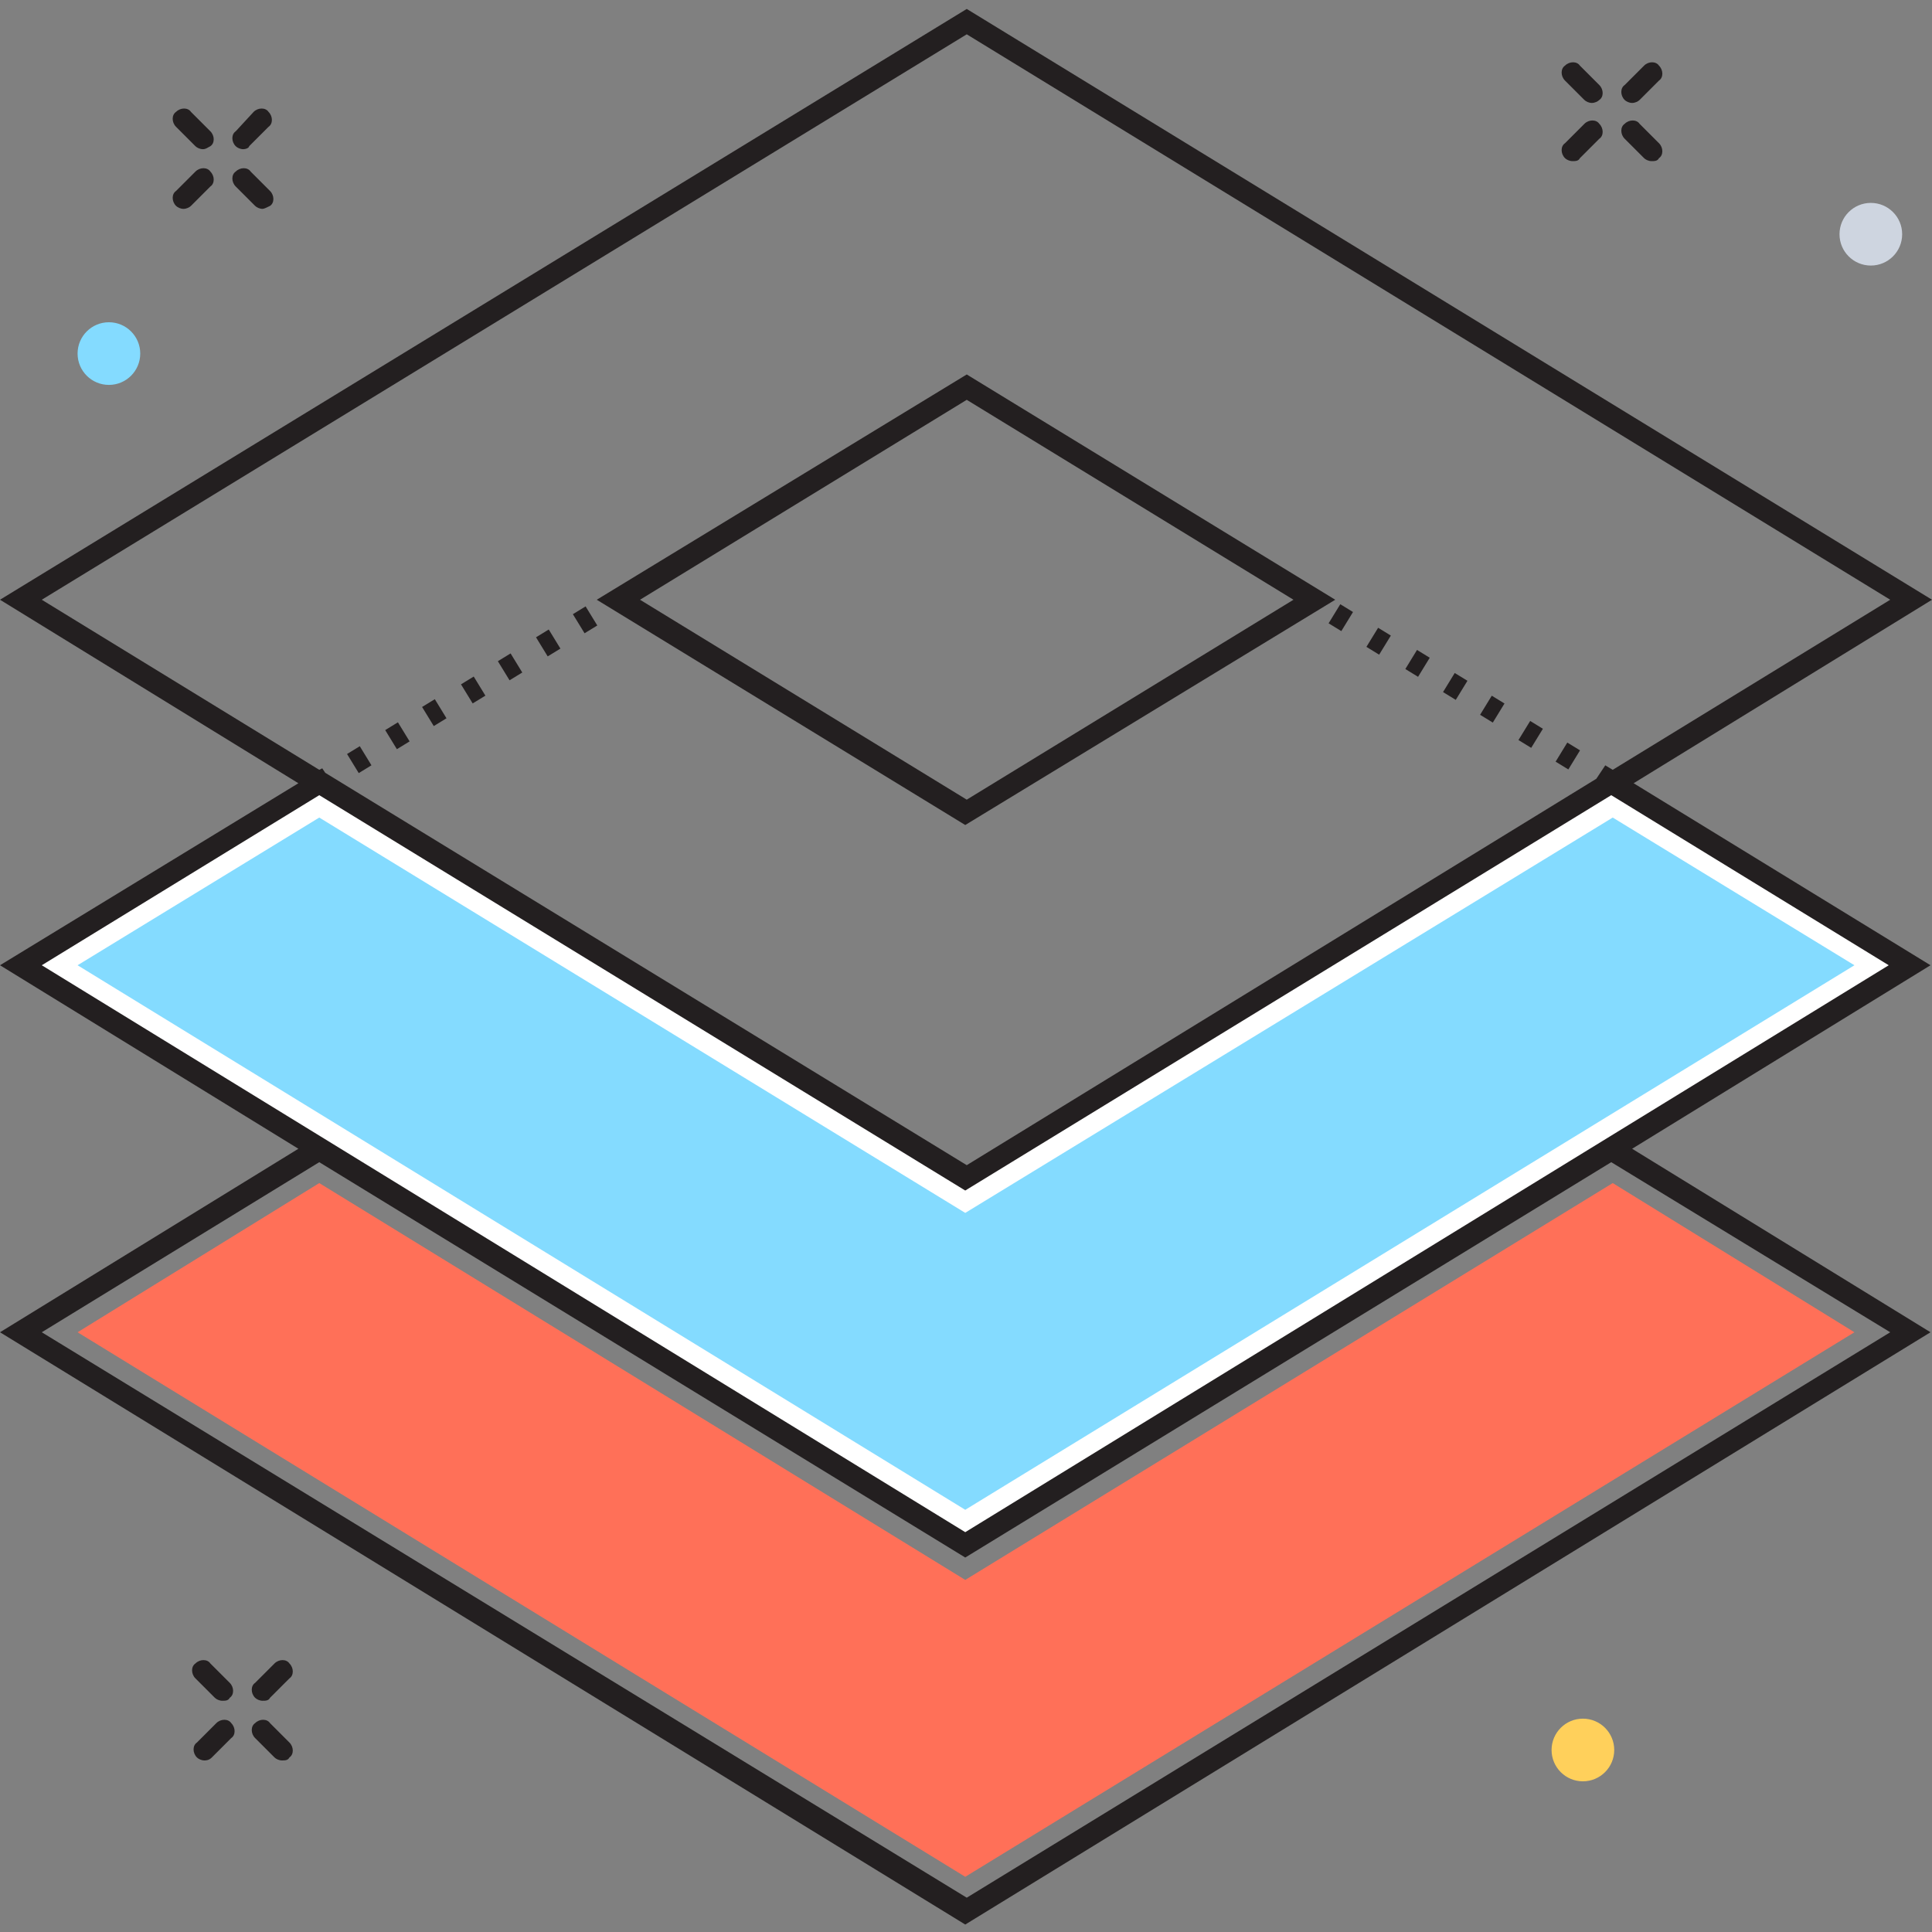 <?xml version="1.0" encoding="utf-8"?>
<!-- Generator: Adobe Illustrator 18.0.0, SVG Export Plug-In . SVG Version: 6.00 Build 0)  -->
<!DOCTYPE svg PUBLIC "-//W3C//DTD SVG 1.1//EN" "http://www.w3.org/Graphics/SVG/1.1/DTD/svg11.dtd">
<svg version="1.1" id="Layer_1" xmlns="http://www.w3.org/2000/svg" xmlns:xlink="http://www.w3.org/1999/xlink" x="0px" y="0px"
	 viewBox="0 0 129.5 129.5" enable-background="new 0 0 129.5 129.5" xml:space="preserve">
<rect x="0" y="0" width="129.5" height="129.5" fill="#808080" stroke="none"/>
<g>
	<g>
		<polygon fill="#FF7058" points="5.2,89.3 21.4,79.3 64.7,105.9 108.1,79.3 124.3,89.3 64.7,125.8 		"/>
		<polygon fill="#FFFFFF" points="128.1,64.7 64.7,103.5 1.4,64.7 21.4,52.5 64.7,79 108.1,52.5 		"/>
		<polygon fill="#84DBFF" points="5.2,64.7 21.4,54.8 64.7,81.3 108.1,54.8 124.3,64.7 64.7,101.2 		"/>
		<g>
			
				<rect x="89.2" y="40.9" transform="matrix(-0.522 0.853 -0.853 -0.522 172.141 -13.715)" fill="#231F20" width="1.5" height="1"/>
			
				<rect x="91.9" y="42.2" transform="matrix(0.853 0.523 -0.523 0.853 36.054 -41.981)" fill="#231F20" width="1" height="1.5"/>
			
				<rect x="94.5" y="43.7" transform="matrix(0.853 0.522 -0.522 0.853 37.184 -43.04)" fill="#231F20" width="1" height="1.5"/>
			
				<rect x="102.1" y="48.4" transform="matrix(0.853 0.523 -0.523 0.853 40.788 -46.358)" fill="#231F20" width="1" height="1.5"/>
			
				<rect x="104.6" y="49.9" transform="matrix(0.853 0.522 -0.522 0.853 41.878 -47.392)" fill="#231F20" width="1" height="1.5"/>
			
				<rect x="99.5" y="46.8" transform="matrix(0.853 0.522 -0.522 0.853 39.548 -45.227)" fill="#231F20" width="1" height="1.5"/>
			
				<rect x="97" y="45.3" transform="matrix(0.853 0.522 -0.522 0.853 38.414 -44.165)" fill="#231F20" width="1" height="1.5"/>
			
				<rect x="33.5" y="44.2" transform="matrix(0.522 0.853 -0.853 0.522 54.44 -7.85)" fill="#231F20" width="1.5" height="1"/>
			
				<rect x="28.4" y="47.3" transform="matrix(0.522 0.853 -0.853 0.522 54.667 -2.05)" fill="#231F20" width="1.5" height="1"/>
			
				<rect x="31" y="45.7" transform="matrix(0.522 0.853 -0.853 0.522 54.553 -4.95)" fill="#231F20" width="1.5" height="1"/>
			
				<rect x="23.4" y="50.4" transform="matrix(0.522 0.853 -0.853 0.522 54.892 3.749)" fill="#231F20" width="1.5" height="1"/>
			
				<rect x="25.9" y="48.8" transform="matrix(0.522 0.853 -0.853 0.522 54.779 0.849)" fill="#231F20" width="1.5" height="1"/>
			
				<rect x="38.5" y="41.1" transform="matrix(0.522 0.853 -0.853 0.522 54.214 -13.649)" fill="#231F20" width="1.5" height="1"/>
			
				<rect x="36" y="42.6" transform="matrix(0.522 0.853 -0.853 0.522 54.327 -10.75)" fill="#231F20" width="1.5" height="1"/>
			<path fill="#231F20" d="M109.5,52.5l20-12.3L64.8,0.6L0,40.2l20,12.3L0,64.7L20,77L0,89.3l64.7,39.7l64.7-39.7l-20-12.3l20-12.3
				L109.5,52.5z M2.8,40.2L64.8,2.3l61.9,37.9l-18.6,11.4l-0.5-0.3l-0.6,0.9L64.8,78.1l-43-26.3l-0.2-0.3l-0.2,0.1L2.8,40.2z
				 M126.7,89.3l-61.9,37.9L2.8,89.3l18.6-11.4l43.3,26.5l43.3-26.5L126.7,89.3z M64.7,102.7L2.8,64.7l18.6-11.4l43.3,26.5
				l43.3-26.5l18.6,11.4L64.7,102.7z"/>
			<path fill="#231F20" d="M89.5,40.2L64.8,25.1L40,40.2l24.7,15.1L89.5,40.2z M64.8,26.8l21.9,13.4L64.8,53.6L42.9,40.2L64.8,26.8z
				"/>
		</g>
		<g>
			<g>
				<path fill="#231F20" d="M16.3,10c-0.2,0-0.4-0.1-0.5-0.2c-0.3-0.3-0.3-0.8,0-1L17,7.5c0.3-0.3,0.8-0.3,1,0c0.3,0.3,0.3,0.8,0,1
					l-1.3,1.3C16.7,9.9,16.5,10,16.3,10z"/>
			</g>
			<g>
				<path fill="#231F20" d="M12.3,14c-0.2,0-0.4-0.1-0.5-0.2c-0.3-0.3-0.3-0.8,0-1l1.3-1.3c0.3-0.3,0.8-0.3,1,0c0.3,0.3,0.3,0.8,0,1
					l-1.3,1.3C12.7,13.9,12.5,14,12.3,14z"/>
			</g>
			<g>
				<path fill="#231F20" d="M17.6,14c-0.2,0-0.4-0.1-0.5-0.2l-1.3-1.3c-0.3-0.3-0.3-0.8,0-1c0.3-0.3,0.8-0.3,1,0l1.3,1.3
					c0.3,0.3,0.3,0.8,0,1C17.9,13.9,17.7,14,17.6,14z"/>
			</g>
			<g>
				<path fill="#231F20" d="M13.6,10c-0.2,0-0.4-0.1-0.5-0.2l-1.3-1.3c-0.3-0.3-0.3-0.8,0-1c0.3-0.3,0.8-0.3,1,0l1.3,1.3
					c0.3,0.3,0.3,0.8,0,1C13.9,9.9,13.8,10,13.6,10z"/>
			</g>
		</g>
		<g>
			<g>
				<path fill="#231F20" d="M109.4,6.9c-0.2,0-0.4-0.1-0.5-0.2c-0.3-0.3-0.3-0.8,0-1l1.3-1.3c0.3-0.3,0.8-0.3,1,0
					c0.3,0.3,0.3,0.8,0,1l-1.3,1.3C109.8,6.8,109.6,6.9,109.4,6.9z"/>
			</g>
			<g>
				<path fill="#231F20" d="M105.4,10.8c-0.2,0-0.4-0.1-0.5-0.2c-0.3-0.3-0.3-0.8,0-1l1.3-1.3c0.3-0.3,0.8-0.3,1,0
					c0.3,0.3,0.3,0.8,0,1l-1.3,1.3C105.8,10.8,105.6,10.8,105.4,10.8z"/>
			</g>
			<g>
				<path fill="#231F20" d="M110.7,10.8c-0.2,0-0.4-0.1-0.5-0.2l-1.3-1.3c-0.3-0.3-0.3-0.8,0-1c0.3-0.3,0.8-0.3,1,0l1.3,1.3
					c0.3,0.3,0.3,0.8,0,1C111.1,10.8,110.9,10.8,110.7,10.8z"/>
			</g>
			<g>
				<path fill="#231F20" d="M106.7,6.9c-0.2,0-0.4-0.1-0.5-0.2l-1.3-1.3c-0.3-0.3-0.3-0.8,0-1c0.3-0.3,0.8-0.3,1,0l1.3,1.3
					c0.3,0.3,0.3,0.8,0,1C107.1,6.8,106.9,6.9,106.7,6.9z"/>
			</g>
		</g>
		<g>
			<g>
				<path fill="#231F20" d="M17.6,114c-0.2,0-0.4-0.1-0.5-0.2c-0.3-0.3-0.3-0.8,0-1l1.3-1.3c0.3-0.3,0.8-0.3,1,0
					c0.3,0.3,0.3,0.8,0,1l-1.3,1.3C18,114,17.8,114,17.6,114z"/>
			</g>
			<g>
				<path fill="#231F20" d="M13.7,118c-0.2,0-0.4-0.1-0.5-0.2c-0.3-0.3-0.3-0.8,0-1l1.3-1.3c0.3-0.3,0.8-0.3,1,0
					c0.3,0.3,0.3,0.8,0,1l-1.3,1.3C14,118,13.8,118,13.7,118z"/>
			</g>
			<g>
				<path fill="#231F20" d="M18.9,118c-0.2,0-0.4-0.1-0.5-0.2l-1.3-1.3c-0.3-0.3-0.3-0.8,0-1c0.3-0.3,0.8-0.3,1,0l1.3,1.3
					c0.3,0.3,0.3,0.8,0,1C19.3,118,19.1,118,18.9,118z"/>
			</g>
			<g>
				<path fill="#231F20" d="M14.9,114c-0.2,0-0.4-0.1-0.5-0.2l-1.3-1.3c-0.3-0.3-0.3-0.8,0-1c0.3-0.3,0.8-0.3,1,0l1.3,1.3
					c0.3,0.3,0.3,0.8,0,1C15.3,114,15.1,114,14.9,114z"/>
			</g>
		</g>
		<g>
			<circle fill="#CED5E0" cx="125.4" cy="15.7" r="2.1"/>
		</g>
		<g>
			<circle fill="#84DBFF" cx="7.3" cy="23.7" r="2.1"/>
		</g>
		<g>
			<circle fill="#FFD05B" cx="106.1" cy="117.3" r="2.1"/>
		</g>
	</g>
</g>
</svg>
